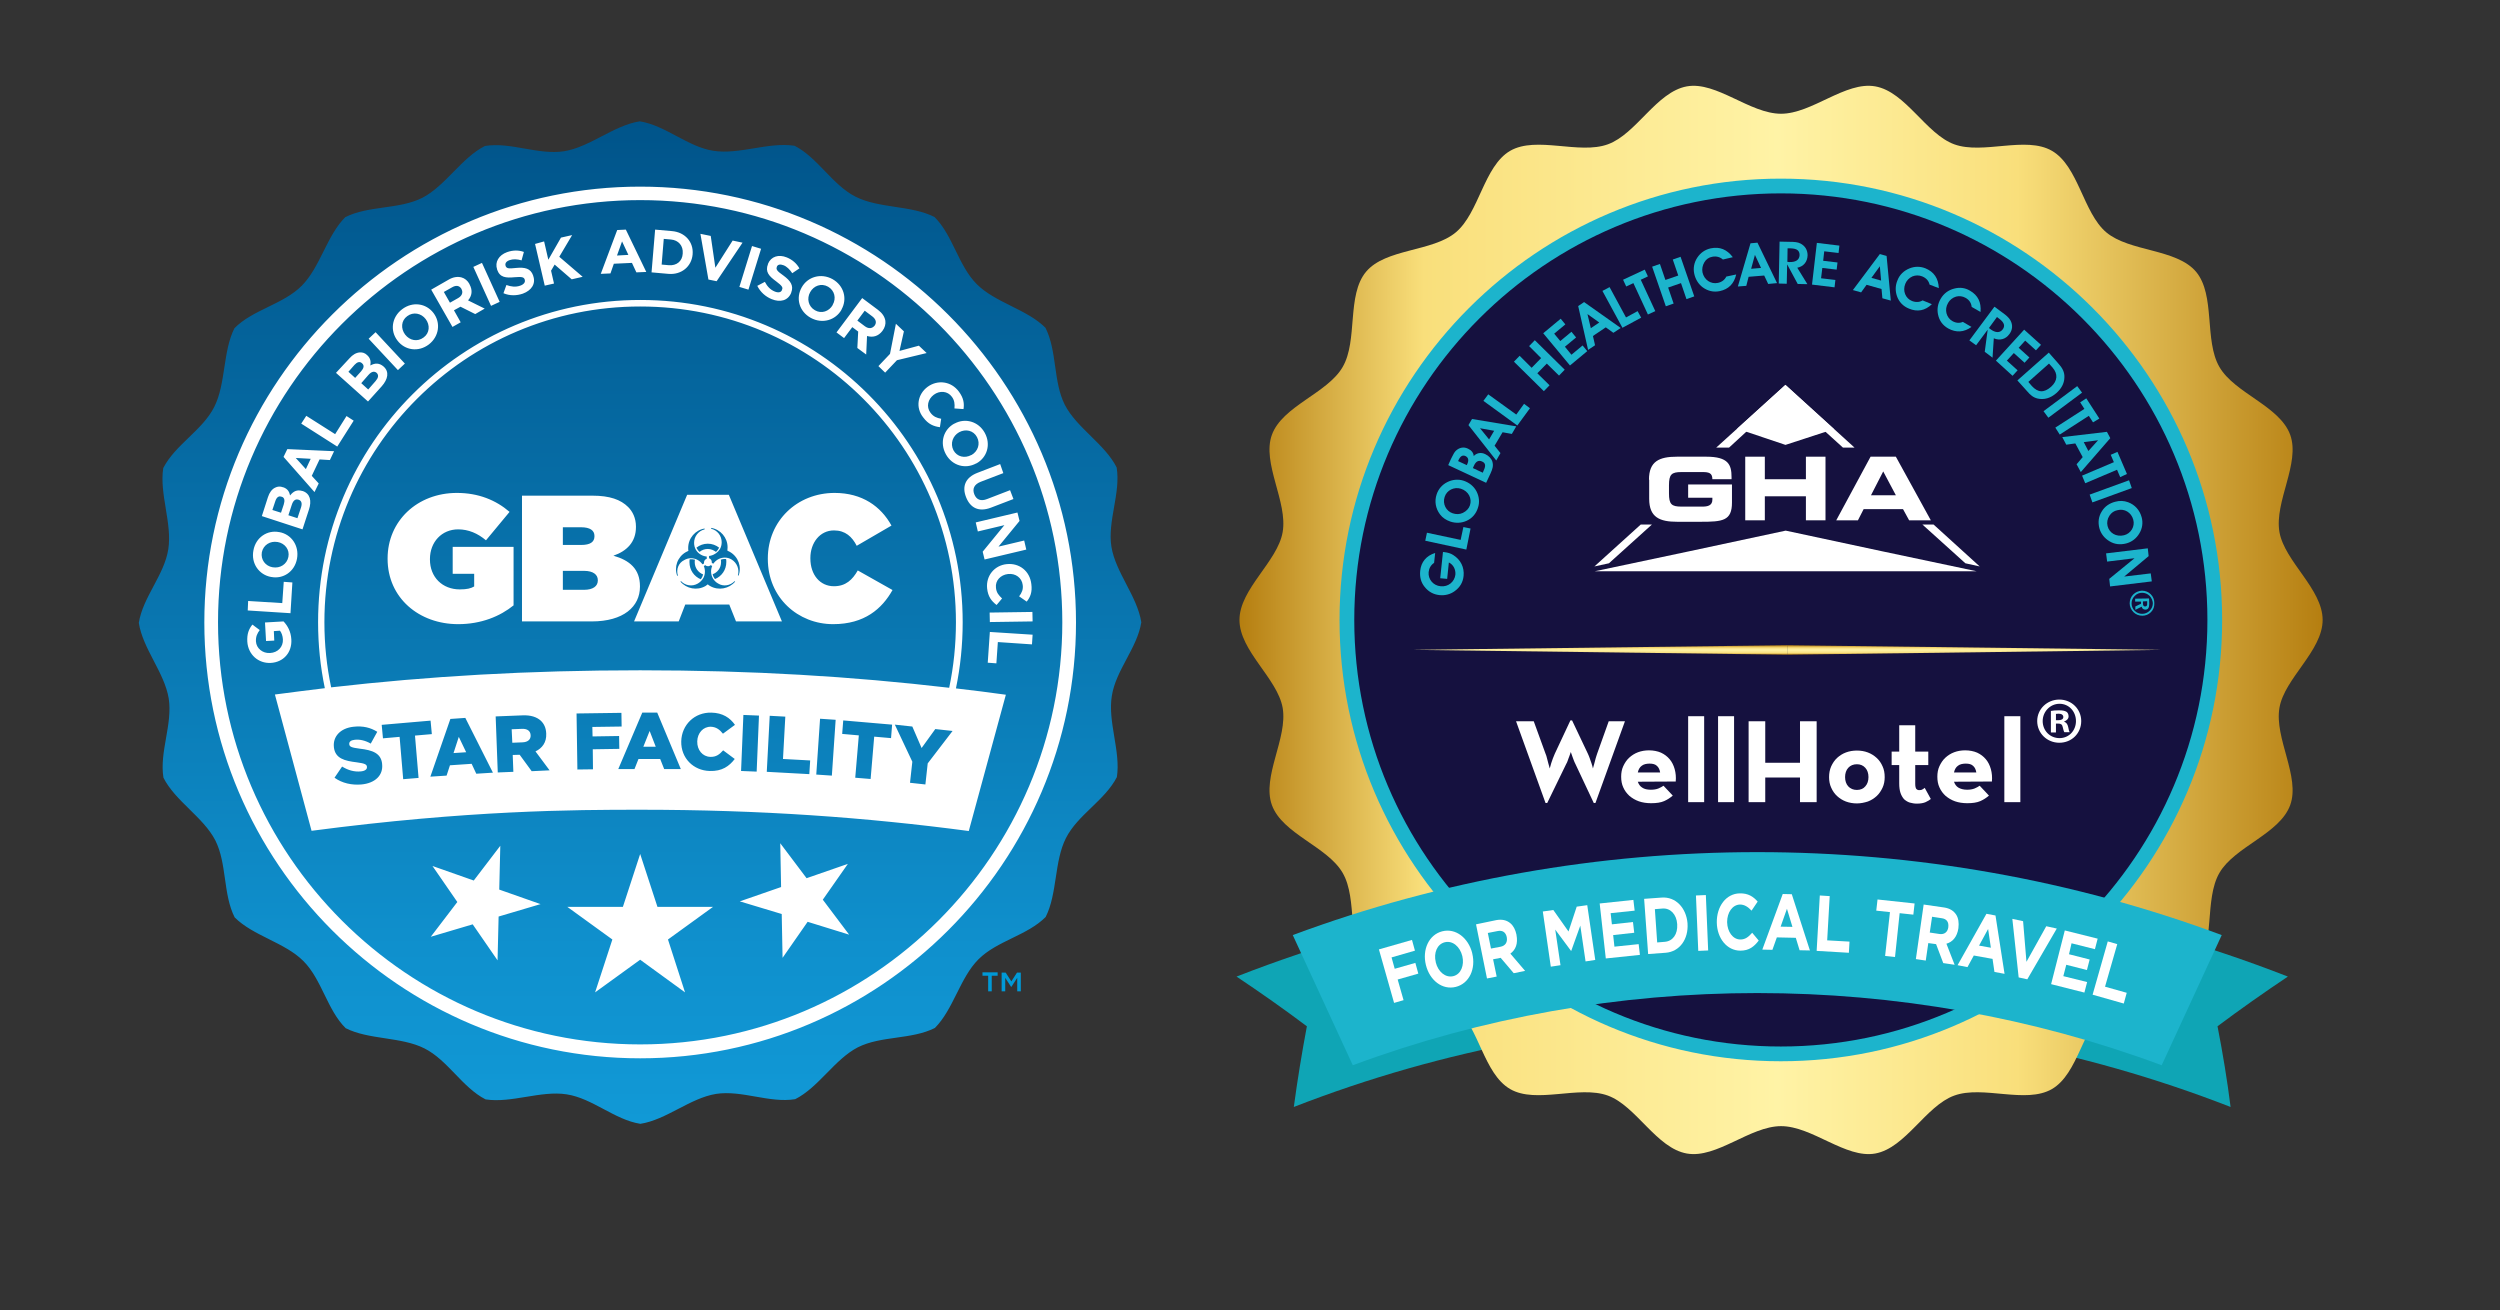 <?xml version="1.0" encoding="utf-8"?>
<!-- Generator: Adobe Illustrator 25.2.1, SVG Export Plug-In . SVG Version: 6.00 Build 0)  -->
<svg version="1.1" id="Layer_1" xmlns="http://www.w3.org/2000/svg" xmlns:xlink="http://www.w3.org/1999/xlink" x="0px" y="0px"
	 viewBox="0 0 1186.8 622" style="enable-background:new 0 0 1186.8 622;" xml:space="preserve">
<rect x="0" y="0" width="1186.8" height="622" fill="#333333" stroke="none"/>
<style type="text/css">
	.st0{fill:#0099D6;}
	.st1{fill-rule:evenodd;clip-rule:evenodd;fill:#FFFFFF;}
	.st2{fill-rule:evenodd;clip-rule:evenodd;fill:url(#SVGID_1_);}
	.st3{fill:#0FA5B5;}
	.st4{fill:url(#SVGID_2_);}
	.st5{fill-rule:evenodd;clip-rule:evenodd;fill:#15113F;}
	.st6{fill:#1CB4CC;}
	.st7{fill:#FFFFFF;}
	.st8{fill:url(#SVGID_3_);}
	.st9{fill:url(#SVGID_4_);}
</style>
<g>
	<g>
		<path class="st0" d="M469.2,463.2h-2.8v-1.6h7.2v1.6h-2.8v7.4h-1.7V463.2z M475.6,461.7h1.8l2.7,4.2l2.7-4.2h1.8v8.9h-1.7v-6.4
			l-2.8,4.3H480l-2.8-4.3v6.4h-1.7V461.7z"/>
	</g>
	<g>
		<circle class="st1" cx="303.9" cy="295.4" r="217.5"/>
		<linearGradient id="SVGID_1_" gradientUnits="userSpaceOnUse" x1="303.872" y1="533.336" x2="303.872" y2="57.47">
			<stop  offset="0" style="stop-color:#1199D6"/>
			<stop  offset="0.176" style="stop-color:#0F90CD"/>
			<stop  offset="0.467" style="stop-color:#0A79B3"/>
			<stop  offset="0.5" style="stop-color:#0976B0"/>
			<stop  offset="1" style="stop-color:#00548A"/>
		</linearGradient>
		<path class="st2" d="M527.8,330.4c1.9-12.3,12.1-22.8,14-35c-1.9-12.3-12.2-23.6-14.2-35.9c-1.9-12.3,4.5-25.4,2.5-37.6
			c-5.6-11.1-18.9-18.7-24.6-29.7c-5.6-11.1-3.6-25.5-9.2-36.6c-8.8-8.8-23.8-11.9-32.6-20.7c-8.8-8.8-11.3-23.2-20.1-31.9
			c-11.1-5.6-26.3-4-37.4-9.6c-11.1-5.6-17.9-18.5-29-24.2c-12.3-1.9-26.2,4.3-38.5,2.4c-12.3-1.9-22.8-12.1-35-14
			c-12.3,1.9-23.6,12.2-35.9,14.2c-12.3,1.9-25.4-4.5-37.6-2.5c-11.1,5.6-18.7,18.9-29.7,24.6c-11.1,5.6-25.5,3.6-36.6,9.2
			c-8.8,8.8-11.9,23.8-20.7,32.6c-8.8,8.8-23.2,11.3-31.9,20.1c-5.6,11.1-4,26.3-9.6,37.4c-5.6,11.1-18.5,17.9-24.2,29
			c-1.9,12.3,4.3,26.2,2.4,38.5c-1.9,12.3-12.1,22.8-14,35c1.9,12.3,12.2,23.6,14.2,35.9c1.9,12.3-4.5,25.4-2.5,37.6
			c5.6,11.1,18.9,18.7,24.6,29.7c5.6,11.1,3.6,25.5,9.2,36.6c8.8,8.8,23.8,11.9,32.6,20.7c8.8,8.8,11.3,23.2,20.1,31.9
			c11.1,5.6,26.3,4,37.4,9.6c11.1,5.6,17.9,18.5,29,24.2c12.3,1.9,26.2-4.3,38.5-2.4c12.3,1.9,22.8,12.1,35,14
			c12.3-1.9,23.6-12.2,35.9-14.2c12.3-1.9,25.4,4.5,37.6,2.5c11.1-5.6,18.7-18.9,29.7-24.6c11.1-5.6,25.5-3.6,36.6-9.2
			c8.8-8.8,11.9-23.8,20.7-32.6c8.8-8.8,23.2-11.3,31.9-20.1c5.6-11.1,4-26.3,9.6-37.4c5.6-11.1,18.5-17.9,24.2-29
			C532.1,356.7,525.8,342.7,527.8,330.4z M303.9,502.4c-114,0-206.9-93-206.9-206.9c0-114,93-206.9,206.9-206.9
			c114,0,206.9,93,206.9,206.9C510.8,409.4,417.9,502.4,303.9,502.4z M192.3,158.8c-2.1-2.8-1.9-6.6,1-8.7c2.9-2.2,6.7-1.4,8.8,1.4
			l0,0c2.1,2.8,1.9,6.6-1,8.7C198.2,162.4,194.5,161.7,192.3,158.8L192.3,158.8z M140.4,217.4l7.1,0.4l-2.3,4.9L140.4,217.4z
			 M217.5,141.5l-3.9,2.2l-2.9-5.1l3.9-2.2c1.9-1.1,3.5-0.9,4.5,0.8l0,0.1C219.9,138.8,219.4,140.4,217.5,141.5z M298.3,121
			l-5.4,0.3l2.4-6.7L298.3,121z M171.4,176.3l-2.8,3.1l-3.2-2.9l2.9-3.3c1.3-1.4,2.5-1.7,3.5-0.8l0,0
			C173.1,173.5,172.7,174.8,171.4,176.3z M455.3,205.2L455.3,205.2c3.1-1.7,6.8-0.9,8.5,2.3c1.7,3.2,0.4,6.8-2.6,8.5l-0.1,0
			c-3.1,1.7-6.8,0.9-8.5-2.3C451,210.5,452.3,206.9,455.3,205.2z M410.6,154.9l-3.6-2.7l3.5-4.7l3.6,2.7c1.7,1.3,2.2,2.9,1.1,4.4
			l0,0C414,156,412.4,156.2,410.6,154.9z M384.6,138.7L384.6,138.7c1.7-3.1,5.3-4.4,8.5-2.6c3.1,1.8,4,5.5,2.2,8.6l0,0.1
			c-1.7,3-5.3,4.3-8.4,2.5C383.7,145.5,382.9,141.7,384.6,138.7z M317.5,125.9l-3.4-0.3l1-12.2l3.4,0.3c3.6,0.3,5.9,3,5.6,6.6l0,0.1
			C323.9,124,321.2,126.2,317.5,125.9z M178.3,180.9l-3.5,4l-3.3-3l3.4-3.9c1.5-1.7,2.8-1.9,3.9-1l0,0
			C179.9,178.1,179.6,179.4,178.3,180.9z M303.9,95c-110.4,0-200.4,90-200.4,200.4s90,200.4,200.4,200.4
			c110.4,0,200.4-90,200.4-200.4S414.3,95,303.9,95z M490.2,295l-20.3,0.3l-0.1-4.5l20.3-0.3L490.2,295z M487.4,285.6l-3.6-2.5
			c1.3-1.7,2-3.4,1.7-5.4c-0.4-3.4-3.4-5.6-6.9-5.2l-0.1,0c-3.5,0.4-6.1,3.1-5.7,6.5c0.2,2.3,1.3,3.6,2.9,5.1l-2.6,3.1
			c-2.4-1.8-4.1-4-4.5-7.9c-0.6-6,3.5-10.9,9.3-11.5l0.1,0c5.8-0.6,10.9,3.2,11.6,9.5C490.1,281.1,489.1,283.5,487.4,285.6z
			 M484,247.3l-10,12.2l12.2-2.9l1,4.3l-19.8,4.7l-0.9-3.7l10.3-12.6l-12.6,3l-1-4.3l19.8-4.7L484,247.3z M476.3,224.6l-10.7,4.1
			c-3.1,1.2-4.1,3.3-3.1,5.9c1,2.6,3.1,3.5,6.1,2.3l10.9-4.2l1.6,4.2l-10.7,4.1c-5.8,2.2-9.8,0.1-11.8-5c-2-5.1-0.3-9.3,5.3-11.5
			l10.9-4.2L476.3,224.6z M467.5,205.5c3,5.5,1.1,11.7-4,14.5l-0.1,0c-5.1,2.8-11.4,1.1-14.4-4.4c-3-5.5-1.1-11.7,4-14.5l0.1,0
			C458.1,198.3,464.5,200,467.5,205.5z M440.4,183.6c4.7-3.4,11.1-2.7,14.8,2.3c2.3,3.1,2.6,5.7,2.2,8.3l-4.3-0.3
			c0.2-2.1,0-3.9-1.2-5.5c-2-2.8-5.8-3.1-8.6-1l0,0c-2.8,2.1-3.7,5.7-1.6,8.5c1.4,1.9,3,2.5,5.1,2.9l-0.6,4c-3-0.4-5.5-1.4-7.9-4.6
			C434.5,193.5,435.6,187.1,440.4,183.6L440.4,183.6z M425.3,153.7l3.8,3.6l-2.1,9.3l9.2-2.5l3.7,3.5l-14.1,3.4l-5.6,5.9l-3.2-3.1
			l5.5-5.8L425.3,153.7z M416.8,147.1c2.1,1.6,3.2,3.3,3.5,5.2c0.2,1.6-0.2,3.2-1.4,4.8l0,0c-2,2.6-4.6,3.2-7.3,2.4l-0.4,8.8
			l-4.2-3.1l0.4-7.8l-2.8-2.1l-3.9,5.2l-3.6-2.7l12.2-16.3L416.8,147.1z M380.6,136.4c2.8-5,9.1-6.9,14.6-3.9
			c5.5,3.1,7.1,9.4,4.3,14.4l0,0.1c-2.8,5-9.1,6.9-14.6,3.9C379.3,147.8,377.7,141.5,380.6,136.4L380.6,136.4z M368.5,133.6
			c-3.4-2.5-5.4-4.5-3.9-8.3l0-0.1c1.4-3.4,5-4.6,8.9-3c2.7,1.1,4.7,2.9,6,5.2l-3.4,2.3c-1.2-1.8-2.6-3.2-4.2-3.8
			c-1.6-0.6-2.7-0.3-3.1,0.7l0,0.1c-0.5,1.2,0.1,2,3.1,4.1c3.4,2.5,5,4.8,3.7,8.1l0,0.1c-1.5,3.7-5.2,4.7-9.3,3
			c-2.9-1.2-5.3-3.3-6.8-6.3l3.6-1.9c1.1,2.1,2.5,3.7,4.7,4.6c1.7,0.7,3,0.4,3.4-0.7l0-0.1C371.8,136.5,371.3,135.7,368.5,133.6z
			 M361.3,118.1l-6,19.4l-4.3-1.3l6-19.4L361.3,118.1z M337.4,112l2.2,15.1l8.2-12.9l4.7,1l-12.3,18.3l-3.9-0.8l-3.8-21.7L337.4,112
			z M311,109l7.9,0.7c6.4,0.5,10.4,5.3,9.9,11l0,0.1c-0.5,5.7-5.3,9.8-11.6,9.2l-7.9-0.7L311,109z M293,109.2l4.1-0.2l9.7,20.1
			l-4.7,0.2l-2.1-4.5l-8.6,0.4l-1.6,4.6l-4.6,0.2L293,109.2z M258.3,114.6l2,8.7l6-10.5l5.3-1.2l-6.1,10.3l11.1,9.5l-5.2,1.2l-8.1-7
			l-1.7,2.9l1.4,6.1l-4.4,1l-4.6-19.8L258.3,114.6z M240.7,119.7c2.8-1,5.5-1,8-0.1l-1.1,4c-2.1-0.6-4-0.7-5.7-0.1s-2.2,1.6-1.9,2.6
			l0,0.1c0.5,1.3,1.4,1.4,5,1c4.2-0.4,6.9,0.2,8.1,3.6l0,0.1c1.4,3.8-0.8,7-4.9,8.5c-2.9,1-6.2,1.1-9.2-0.2l1.4-3.9
			c2.2,0.8,4.4,1.1,6.6,0.3c1.7-0.6,2.5-1.7,2.1-2.8l0-0.1c-0.4-1.1-1.2-1.4-4.7-1.1c-4.2,0.4-7.1,0.2-8.4-3.6l0-0.1
			C234.8,124.4,236.8,121.1,240.7,119.7z M228.8,124.8l8.4,18.5l-4.1,1.9l-8.4-18.5L228.8,124.8z M212.9,132.8
			c2.2-1.3,4.3-1.6,6.2-1.1c1.5,0.4,2.9,1.5,3.8,3.2l0,0.1c1.6,2.9,1.1,5.5-0.7,7.6l7.9,3.9l-4.5,2.6l-7-3.5l-3.1,1.7l3.2,5.7
			l-3.9,2.2l-10.1-17.7L212.9,132.8z M190.9,146.8c5-3.8,11.4-2.8,14.9,1.8l0,0c3.5,4.6,2.7,11.1-2.2,14.9c-5,3.8-11.4,2.8-14.9-1.8
			l0,0C185.1,157.1,185.9,150.6,190.9,146.8z M178.3,157.7l13.9,14.9l-3.3,3.1l-13.9-14.9L178.3,157.7z M165.9,170.1
			c1.5-1.7,3.2-2.7,4.9-2.8c1.3-0.1,2.5,0.3,3.5,1.3l0,0c1.7,1.5,1.8,3.3,1.5,4.9c2.2-1.2,4.2-1.3,6.3,0.5l0,0
			c2.8,2.5,2.1,6-0.9,9.4l-6.5,7.2l-15.2-13.6L165.9,170.1z M145.4,197.4l13.7,8.7l5.4-8.6l3.4,2.2l-7.8,12.3L143,201.1L145.4,197.4
			z M136.4,213.2l22.2,1l-2,4.2l-4.9-0.3l-3.7,7.8l3.3,3.6l-2,4.1l-14.7-16.7L136.4,213.2z M127.2,236c0.7-2.2,1.9-3.8,3.4-4.5
			c1.2-0.6,2.4-0.7,3.7-0.2l0.1,0c2.2,0.7,3,2.3,3.3,3.9c1.6-2,3.3-2.9,5.9-2.1l0.1,0c3.5,1.2,4.4,4.6,2.9,9l-3,9.2l-19.3-6.3
			L127.2,236z M120.3,261.3c1.1-6.2,6.6-9.8,12.2-8.7l0.1,0c5.7,1,9.5,6.4,8.4,12.6c-1.1,6.2-6.6,9.8-12.2,8.7l-0.1,0
			C123,272.9,119.1,267.5,120.3,261.3z M117.8,285.3l16.2,1l0.7-10.1l4.1,0.3l-0.9,14.6l-20.3-1.3L117.8,285.3z M128.5,314.7
			c-5.8,0.3-10.7-3.9-11.1-10.1c-0.2-3.7,0.7-5.9,2.4-8.1l3.5,2.6c-1.2,1.6-1.9,3.1-1.8,5.4c0.2,3.3,3.2,5.7,6.6,5.5l0.1,0
			c3.7-0.2,6.3-2.9,6.1-6.5c-0.1-1.6-0.6-3.1-1.4-4.1l-2.9,0.2l0.2,4.5l-3.9,0.2l-0.5-8.8l8.8-0.5c1.9,2,3.5,4.8,3.7,8.5
			C138.7,309.8,134.5,314.4,128.5,314.7L128.5,314.7z M236.7,435.1l-0.5,20.8l-11.8-17.1l-19.9,5.9l12.6-16.5l-11.8-17.1l19.6,6.9
			l12.6-16.5l-0.5,20.8l19.6,6.9L236.7,435.1z M325.2,471.1l-21.3-15.5l-21.4,15.5l8.2-25.1l-21.4-15.5h26.4l8.2-25.1l8.2,25.1h26.4
			L317.1,446L325.2,471.1z M383.4,437.6l-11.9,17.1l-0.4-20.8l-19.9-6l19.6-6.8l-0.4-20.8l12.5,16.6l19.6-6.8l-11.9,17l12.5,16.6
			L383.4,437.6z M459.9,394.5c-49-6.5-98.8-10.1-156-10.1h-0.1c-31.2,0-81.4,0.2-155.9,10l-17.4-64.7c7.9-1.1,15.8-2,23.7-3
			c-2.1-10.1-3.2-20.5-3.2-31.3c0-84.5,68.5-153,153-153c84.5,0,153,68.5,153,153c0,10.8-1.1,21.3-3.2,31.4c7.9,0.9,15.8,1.9,23.7,3
			L459.9,394.5z M489.9,305.9l-16.2-1.1l-0.7,10.1l-4.1-0.3l1-14.6l20.3,1.3L489.9,305.9z M124.3,262.2c0.7-3.5,4-5.5,7.4-4.9l0.1,0
			c3.4,0.6,5.8,3.6,5.1,7.1c-0.7,3.5-4,5.5-7.4,4.9l-0.1,0C126,268.7,123.7,265.7,124.3,262.2z M142.9,240.9l-1.7,5.1l-4.3-1.4
			l1.6-4.9c0.7-2.2,1.8-2.9,3.1-2.5l0.1,0C143.2,237.7,143.5,239,142.9,240.9z M134.7,239.5l-1.3,3.9l-4.1-1.3l1.4-4.2
			c0.6-1.8,1.6-2.6,2.9-2.1l0.1,0C135.1,236.2,135.3,237.6,134.7,239.5z M158.8,369.2l3.6-5.3c2.9,1.8,5.9,2.6,8.9,2.3
			c2-0.2,3-1,2.9-2.1l0-0.1c-0.1-1.1-1-1.6-4.8-2.1c-5.8-0.7-10.3-1.8-10.9-7.2l0-0.1c-0.5-4.9,3-8.9,9.3-9.6
			c4.5-0.5,8.1,0.4,11.3,2.4l-3.1,5.6c-2.6-1.5-5.3-2.1-7.7-1.8c-1.8,0.2-2.6,1-2.5,2l0,0.1c0.1,1.2,1.1,1.6,4.9,2.1
			c6.2,0.7,10.2,2.2,10.7,7.2l0,0.1c0.6,5.4-3.4,9.1-9.8,9.7C167,372.8,162.4,371.8,158.8,369.2z M189.7,349.8l-7.9,0.7l-0.6-6.4
			l23.2-2l0.6,6.4l-8,0.7l1.7,20.1l-7.3,0.6L189.7,349.8z M213.8,341.3l7.1-0.5l13.1,26l-7.9,0.5l-2.2-4.7l-10.3,0.7l-1.6,4.9
			l-7.7,0.5L213.8,341.3z M221.3,357.1l-3.5-7.3l-2.5,7.7L221.3,357.1z M235.3,340.1l12.6-0.5c4.1-0.2,6.9,0.8,8.8,2.5
			c1.6,1.5,2.5,3.5,2.6,6.1l0,0.1c0.2,4.1-1.9,6.9-5.1,8.4l6.7,9l-8.5,0.4l-5.7-7.8l-3.3,0.1l0.3,8l-7.4,0.3L235.3,340.1z
			 M248.1,352.4c2.5-0.1,3.9-1.4,3.8-3.3l0-0.1c-0.1-2.1-1.7-3.1-4.1-3l-4.9,0.2l0.3,6.4L248.1,352.4z M273.7,338.7l21.3-0.3
			l0.1,6.5l-13.9,0.2l0.1,4.5l12.6-0.2l0.1,6.1l-12.6,0.2l0.1,9.5l-7.4,0.1L273.7,338.7z M304.9,338.3l7.1,0l11.2,26.8l-7.9,0
			l-1.9-4.8l-10.3,0l-1.9,4.8l-7.7,0L304.9,338.3z M311.3,354.5l-2.9-7.5l-3,7.5L311.3,354.5z M323.4,351.9L323.4,351.9
			c0.2-7.8,6.3-13.8,14.3-13.6c5.4,0.1,8.9,2.5,11.2,5.8l-5.7,4.2c-1.5-1.9-3.2-3.2-5.7-3.3c-3.7-0.1-6.4,3-6.5,6.9l0,0.1
			c-0.1,4,2.5,7.2,6.2,7.3c2.8,0.1,4.4-1.2,6.1-3.1l5.5,4.1c-2.6,3.4-6,5.9-11.9,5.7C329.2,365.8,323.2,359.9,323.4,351.9z
			 M352.9,339.4l7.4,0.3l-1.1,26.6l-7.4-0.3L352.9,339.4z M365.4,339.8l7.4,0.4l-1.1,20.1l12.9,0.7l-0.4,6.5l-20.2-1.1L365.4,339.8z
			 M389.3,341.2l7.4,0.5l-1.8,26.5l-7.4-0.5L389.3,341.2z M407.7,349.1l-7.9-0.7l0.5-6.4l23.2,2l-0.5,6.4l-8-0.7l-1.7,20.1l-7.3-0.6
			L407.7,349.1z M433.1,361.6l-8.3-17.6l8.3,0.9l4.4,10.2l6.5-9l8.2,0.9l-11.8,15.4l-1.1,10l-7.3-0.8L433.1,361.6z M348.7,275.9
			l0.3,0.2c-2.9,3.4-7.9,4.4-11.9,2.1c-0.4-0.2-0.8-0.5-1.1-0.8c-0.4,0.3-0.7,0.5-1.1,0.8c-4,2.3-9,1.3-11.9-2.1l0.3-0.2
			c2,2.1,5.3,2.7,8,1.1c1-0.6,1.8-1.4,2.4-2.3c1-1.6,1.2-3.6,0.6-5.5c-0.1-0.2-0.1-0.4-0.2-0.5l0.7-0.4c0.3,0.3,0.8,0.5,1.3,0.5
			s0.9-0.2,1.3-0.5l0.7,0.4c-0.1,0.2-0.2,0.3-0.2,0.5c-0.6,1.8-0.4,3.8,0.6,5.5c0.6,0.9,1.3,1.7,2.4,2.3
			C343.4,278.6,346.7,278,348.7,275.9z M330.6,260c1.5-1.2,3.4-1.9,5.4-1.9s3.9,0.7,5.4,1.9c-0.4,0.8-0.9,1.4-1.5,2
			c-1.1-0.8-2.4-1.4-3.9-1.4s-2.8,0.5-3.9,1.4C331.5,261.5,331,260.8,330.6,260z M283.8,275.4v0.2c0,2.6-2.2,4.4-6.6,4.4h-10V271
			h10.1C281.6,271,283.8,272.8,283.8,275.4z M321.8,273.2l-0.3,0.2c-1.6-4.2,0.1-9,4.1-11.3c0.4-0.2,0.8-0.4,1.2-0.6
			c-0.1-0.4-0.1-0.9-0.1-1.4c0-4.6,3.4-8.5,7.8-9.2v0.4c-2.9,0.7-5,3.3-5,6.4c0,1.2,0.3,2.3,0.8,3.2c0.9,1.6,2.5,2.8,4.5,3.2
			c0.2,0,0.5,0.1,0.7,0.1v1.1c-0.8,0.2-1.3,0.9-1.3,1.8c0,0.1,0,0.3,0,0.4l-0.7,0.4c-0.2-0.2-0.3-0.4-0.5-0.6
			c-1.3-1.5-3.1-2.3-5-2.3c-1.1,0-2.2,0.3-3.2,0.9C322.1,267.2,320.9,270.3,321.8,273.2z M329.9,265.7c-0.1,0.4-0.1,0.8-0.1,1.2
			c0,2.7,1.7,4.9,4,5.8c-0.2,0.8-0.6,1.6-1.1,2.3c-3.2-1.3-5.4-4.4-5.4-8.1c0-0.5,0-1,0.1-1.4C328.3,265.4,329.1,265.5,329.9,265.7z
			 M275.9,258.7h-8.7v-8.4h8.6c4.3,0,6.4,1.5,6.4,4.1v0.2C282.2,257.3,280.2,258.7,275.9,258.7z M303.9,145.5
			c-82.8,0-149.9,67.1-149.9,149.9c0,10.6,1.1,20.9,3.2,30.9c46.3-5.3,93.7-8.1,146.7-8.1c53,0,100.4,2.9,146.7,8.3
			c2.1-10,3.2-20.4,3.2-31.1C453.8,212.6,386.7,145.5,303.9,145.5z M243.9,287.3c-6.5,5.3-15.5,9-26.4,9c-18.6,0-33.5-12.5-33.5-31
			v-0.2c0-17.8,14.1-31.1,32.9-31.1c10.2,0,18.5,3.4,25,9l-11.2,13.5c-3.9-3.3-8.3-5.2-13.2-5.2c-7.8,0-13.4,6-13.4,14.1v0.2
			c0,8.4,5.9,14.2,14.2,14.2c3.4,0,5.3-0.5,6.8-1.4v-6h-10.2v-12.8h28.9V287.3z M280.9,295h-33.1v-59.7h33.4c8.3,0,13.5,1.9,17,5.4
			c2.1,2.1,3.7,5.2,3.7,9.3v0.2c0,7.1-4.3,11.4-10.7,13.6c7.7,2.2,12.6,6.3,12.6,14.5v0.2C303.8,288,296,295,280.9,295z M349.4,295
			l-3.2-8h-20.9l-3.1,8H301l25.2-60.1h19.8l25.2,60.1H349.4z M395.5,296.3c-16.6,0-31-12.5-31-31v-0.2c0-17.8,13.9-31.1,31.7-31.1
			c13.1,0,22,6.4,27,15.5l-16.5,9.6c-2.2-4.3-5.4-7.3-10.8-7.3c-6.7,0-11.2,5.9-11.2,13.1v0.2c0,7.8,4.6,13.2,11.2,13.2
			c5.6,0,8.8-3.1,11.3-7.5l16.5,9.3C418.7,289,410.4,296.3,395.5,296.3z M342.3,266.9c0-0.4,0-0.8-0.1-1.2c0.8-0.3,1.6-0.4,2.5-0.3
			c0.1,0.5,0.1,0.9,0.1,1.4c0,3.7-2.2,6.8-5.4,8.1c-0.5-0.7-0.9-1.4-1.1-2.3C340.6,271.8,342.3,269.6,342.3,266.9z M345.3,261.4
			c0.4,0.2,0.8,0.4,1.2,0.6c4,2.3,5.7,7.1,4.1,11.3l-0.3-0.2c0.8-2.8-0.4-5.9-3-7.5c-1-0.6-2.1-0.9-3.2-0.9c-1.9,0-3.7,0.8-5,2.3
			c-0.2,0.2-0.3,0.4-0.5,0.6l-0.7-0.4c0-0.1,0-0.3,0-0.4c0-0.8-0.5-1.5-1.3-1.8v-1.1c0.2,0,0.5,0,0.7-0.1c1.9-0.4,3.5-1.6,4.5-3.2
			c0.5-0.9,0.8-2,0.8-3.2c0-3.1-2.1-5.7-5-6.4v-0.4c4.4,0.7,7.8,4.6,7.8,9.2C345.4,260.5,345.3,261,345.3,261.4z"/>
	</g>
</g>
<g>
	<path class="st3" d="M1052.7,487.2c2.5,12.8,4.6,25.5,6.2,38.3c-142.4-55.5-302.3-55.5-444.7,0c1.7-12.7,3.8-25.5,6.2-38.3
		c-10.8-8.1-22-16-33.4-23.6c159.8-62.3,339.3-62.3,499.1,0C1074.6,471.3,1063.5,479.1,1052.7,487.2z"/>
	<g>
		<g>
			<g>
				
					<linearGradient id="SVGID_2_" gradientUnits="userSpaceOnUse" x1="588.4" y1="349.7" x2="1102.6" y2="349.7" gradientTransform="matrix(1 0 0 -1 0 644)">
					<stop  offset="0" style="stop-color:#B57E10"/>
					<stop  offset="0.17" style="stop-color:#F9DF7B"/>
					<stop  offset="0.497" style="stop-color:#FFF3A6"/>
					<stop  offset="0.718" style="stop-color:#F9DF7B"/>
					<stop  offset="1" style="stop-color:#B57E10"/>
				</linearGradient>
				<path class="st4" d="M1102.6,294.3c0,14.7-18.1,27.7-20.5,41.7c-2.5,14.4,10,32.8,5.1,46.2c-5,13.7-26.4,19.7-33.6,32.2
					c-7.3,12.6-1.8,34.1-11.1,45.2c-9.3,11.1-31.5,9.4-42.6,18.7c-11.1,9.3-13.3,31.4-25.8,38.7c-12.5,7.2-32.7-1.9-46.4,3.1
					c-13.5,4.9-23.1,24.9-37.5,27.5c-14,2.5-29.9-13-44.7-13c-14.7,0-30.6,15.5-44.7,13c-14.4-2.5-24.1-22.6-37.5-27.5
					c-13.7-5-34,4.1-46.4-3.1c-12.6-7.3-14.8-29.4-25.8-38.7c-11.1-9.3-33.3-7.7-42.6-18.7c-9.3-11.1-3.8-32.6-11.1-45.2
					c-7.2-12.5-28.6-18.5-33.6-32.2c-4.9-13.5,7.6-31.8,5.1-46.2c-2.5-14-20.5-27-20.5-41.7s18.1-27.7,20.5-41.7
					c2.5-14.4-10-32.8-5.1-46.2c5-13.7,26.4-19.7,33.6-32.2c7.3-12.6,1.8-34.1,11.1-45.2s31.5-9.4,42.6-18.7s13.3-31.4,25.8-38.7
					c12.5-7.2,32.7,1.9,46.4-3.1c13.5-4.9,23.1-24.9,37.5-27.5c14-2.5,29.9,13,44.7,13c14.7,0,30.6-15.5,44.7-13
					c14.4,2.5,24.1,22.6,37.5,27.5c13.7,5,34-4.1,46.4,3.1c12.6,7.3,14.8,29.4,25.8,38.7c11.1,9.3,33.3,7.7,42.6,18.7
					c9.3,11.1,3.8,32.6,11.1,45.2c7.2,12.5,28.6,18.5,33.6,32.2c4.9,13.5-7.6,31.8-5.1,46.2C1084.6,266.6,1102.6,279.6,1102.6,294.3
					z"/>
				<g>
					<circle class="st5" cx="845.4" cy="294.3" r="204.6"/>
					<path class="st6" d="M845.4,503.8c-115.5,0-209.5-94-209.5-209.5s94-209.5,209.5-209.5s209.5,94,209.5,209.5
						S961,503.8,845.4,503.8z M845.4,91.8c-111.6,0-202.5,90.8-202.5,202.5s90.8,202.5,202.5,202.5c111.6,0,202.5-90.8,202.5-202.5
						S957.1,91.8,845.4,91.8z"/>
				</g>
			</g>
		</g>
	</g>
	<g>
		<path class="st6" d="M1026.2,505.7c-122.9-45.7-261.1-45.7-384,0c-9.5-20.6-19-41.2-28.5-61.8c141.2-52.5,299.8-52.5,441,0
			C1045.2,464.4,1035.7,485.1,1026.2,505.7z"/>
		<g>
			<path class="st7" d="M654.6,450.7l15.7-4.5l1.4,5.1l-11.1,3.2l1.5,5.4l9.8-2.8l1.4,5.1l-9.8,2.8l2.8,9.8l-4.5,1.3L654.6,450.7z"
				/>
			<path class="st7" d="M676.9,458.1L676.9,458.1c-1.8-7.3,1.4-14.4,7.8-16c6.4-1.6,12.4,3.2,14.2,10.4v0.1
				c1.8,7.3-1.4,14.3-7.8,15.9S678.7,465.4,676.9,458.1z M694.2,453.9L694.2,453.9c-1.1-4.5-4.6-7.5-8.3-6.6s-5.4,5.1-4.3,9.5v0.1
				c1.1,4.4,4.6,7.4,8.3,6.5C693.6,462.5,695.2,458.2,694.2,453.9z"/>
			<path class="st7" d="M700.7,438.8l9.6-2c2.7-0.5,4.9,0,6.6,1.4c1.5,1.2,2.5,3.1,3,5.5v0.1c0.8,4.2-0.4,7.1-2.9,8.9l7,8.2
				l-5.4,1.1l-6.2-7.3l-3.6,0.7l1.7,8.2l-4.6,0.9L700.7,438.8z M712.5,449.4c2.2-0.5,3.2-2.2,2.8-4.4v-0.1c-0.5-2.4-2.1-3.4-4.4-2.9
				l-4.6,0.9l1.5,7.4L712.5,449.4z"/>
			<path class="st7" d="M732.4,432.7l5-0.7l7.2,10.2l3.9-11.8l5-0.7l3.8,26l-4.6,0.7l-2.5-17l-4.3,12h-0.1l-7.5-10.1l2.5,16.9
				l-4.6,0.7L732.4,432.7z"/>
			<path class="st7" d="M759.4,428.9l16-1.7l0.6,5.1l-11.4,1.2l0.6,5.3l10-1.1l0.6,5.1l-10,1.1l0.6,5.5l11.5-1.2l0.6,5.1l-16.2,1.7
				L759.4,428.9z"/>
			<path class="st7" d="M780.5,426.7l8.3-0.6c6.7-0.5,11.7,4.9,12.3,12.2v0.1c0.5,7.4-3.7,13.4-10.4,13.9l-8.3,0.6L780.5,426.7z
				 M790.3,447.1c3.8-0.3,6.2-3.6,5.9-8.3v-0.1c-0.3-4.6-3.2-7.7-7-7.4l-3.6,0.3l1.1,15.8L790.3,447.1z"/>
			<path class="st7" d="M805.1,425.1l4.7-0.2l1.1,26.3l-4.7,0.2L805.1,425.1z"/>
			<path class="st7" d="M815,437.9L815,437.9c-0.1-7.6,4.4-13.7,10.9-13.8c4-0.1,6.5,1.6,8.5,3.9l-2.9,4.3c-1.7-1.8-3.4-2.9-5.5-2.9
				c-3.6,0.1-6.1,3.8-6.1,8.3v0.1c0.1,4.5,2.7,8.2,6.3,8.2c2.4,0,3.9-1.3,5.6-3.2l3.1,3.7c-2.2,2.9-4.6,4.8-8.7,4.8
				C819.8,451.3,815.1,445.4,815,437.9z"/>
			<path class="st7" d="M846.3,424.4l4.3,0.1l8.6,26.7l-4.9-0.1l-1.8-5.9l-9-0.2l-2.1,5.9l-4.8-0.1L846.3,424.4z M850.9,440
				l-2.6-8.6l-3,8.5L850.9,440z"/>
			<path class="st7" d="M863.9,425.1l4.7,0.3l-1.2,21L878,447l-0.3,5.3l-15.3-0.9L863.9,425.1z"/>
			<path class="st7" d="M897.2,433l-6.5-0.7l0.6-5.3l17.6,1.9l-0.6,5.3l-6.5-0.7l-2.2,20.8l-4.7-0.5L897.2,433z"/>
			<path class="st7" d="M913.2,429.4l9.7,1.4c2.7,0.4,4.6,1.6,5.8,3.5c1,1.6,1.3,3.8,1,6.2v0.1c-0.6,4.2-2.8,6.6-5.7,7.4l3.9,10
				l-5.4-0.8l-3.4-9l-3.7-0.5l-1.2,8.3l-4.7-0.7L913.2,429.4z M920.8,443.4c2.3,0.3,3.8-1,4.1-3.2v-0.1c0.3-2.5-0.9-3.9-3.1-4.2
				l-4.6-0.7l-1.1,7.5L920.8,443.4z"/>
			<path class="st7" d="M943,433.8l4.3,0.8l4.3,27.7l-4.8-0.9l-0.9-6.2l-8.9-1.6l-3,5.5l-4.7-0.9L943,433.8z M945.1,449.9l-1.3-8.9
				l-4.3,7.9L945.1,449.9z"/>
			<path class="st7" d="M955.3,436.2l5.1,1.1l1.6,19.3l9.4-16.9l5,1.1l-14,24.1l-4.1-0.9L955.3,436.2z"/>
			<path class="st7" d="M980.2,441.7l15.6,3.9l-1.3,5l-11.1-2.8l-1.2,5.2l9.8,2.5l-1.3,5l-9.8-2.5l-1.4,5.4l11.3,2.8l-1.3,5l-15.8-4
				L980.2,441.7z"/>
			<path class="st7" d="M1000.6,446.9l4.5,1.3l-5.8,20.2l10.3,2.9l-1.4,5.1l-14.8-4.2L1000.6,446.9z"/>
		</g>
	</g>
	<g>
		<g>
			
				<linearGradient id="SVGID_3_" gradientUnits="userSpaceOnUse" x1="937.25" y1="333.206" x2="937.25" y2="337.72" gradientTransform="matrix(1 0 0 -1 0 644)">
				<stop  offset="0" style="stop-color:#B57E10"/>
				<stop  offset="0.17" style="stop-color:#F9DF7B"/>
				<stop  offset="0.497" style="stop-color:#FFF3A6"/>
				<stop  offset="0.718" style="stop-color:#F9DF7B"/>
				<stop  offset="1" style="stop-color:#B57E10"/>
			</linearGradient>
			<polygon class="st8" points="848.4,306.3 1026.1,308.5 848.4,310.8 			"/>
			
				<linearGradient id="SVGID_4_" gradientUnits="userSpaceOnUse" x1="759.5" y1="333.206" x2="759.5" y2="337.72" gradientTransform="matrix(1 0 0 -1 0 644)">
				<stop  offset="0" style="stop-color:#B57E10"/>
				<stop  offset="0.17" style="stop-color:#F9DF7B"/>
				<stop  offset="0.497" style="stop-color:#FFF3A6"/>
				<stop  offset="0.718" style="stop-color:#F9DF7B"/>
				<stop  offset="1" style="stop-color:#B57E10"/>
			</linearGradient>
			<polygon class="st9" points="848.4,310.8 670.6,308.5 848.4,306.3 			"/>
		</g>
		<g>
			<g>
				<g>
					<g>
						<path class="st7" d="M719.7,342.4h8.4l5.6,15.4c0.3,0.6,0.5,1.4,0.7,2.2c0.2,0.8,0.4,1.6,0.6,2.3c0.2,0.8,0.5,1.7,0.7,2.5
							c0.2-0.8,0.5-1.7,0.7-2.5c0.2-0.7,0.5-1.5,0.8-2.3s0.6-1.5,0.9-2.2l7.4-15.8h0.8l7.5,15.8c0.3,0.6,0.6,1.4,0.9,2.2
							c0.3,0.8,0.5,1.6,0.8,2.3c0.3,0.8,0.5,1.7,0.7,2.5c0.2-0.8,0.5-1.7,0.7-2.5c0.2-0.7,0.4-1.5,0.6-2.3c0.2-0.8,0.5-1.5,0.7-2.2
							l5.5-15.4h7.7l-14,38.8h-0.8l-8.7-18.5c-0.3-0.5-0.5-1.1-0.8-1.8c-0.3-0.7-0.5-1.3-0.7-1.9l-0.7-2c-0.2,0.7-0.5,1.4-0.7,2
							s-0.5,1.2-0.7,1.9c-0.2,0.7-0.5,1.3-0.8,1.8l-9,18.5h-0.8L719.7,342.4z"/>
						<path class="st7" d="M777.5,371.1c0.4,1.2,1.1,2.2,2.1,2.8c1,0.7,2.4,1,4.1,1c1.4,0,2.6-0.2,3.6-0.6s1.8-0.9,2.4-1.3l4.4,4.7
							c-1.2,1-2.5,1.9-4.1,2.6s-3.6,1-6.2,1c-2.1,0-4.1-0.3-5.8-0.9s-3.2-1.5-4.5-2.6c-1.2-1.1-2.2-2.4-2.9-4c-0.7-1.5-1-3.2-1-5.1
							c0-1.8,0.3-3.5,1-5s1.6-2.9,2.8-4s2.6-2,4.2-2.6c1.6-0.6,3.4-0.9,5.2-0.9c2.1,0,4.1,0.4,5.7,1.1c1.7,0.8,3,1.8,4.1,3.1
							c1.1,1.3,1.9,2.9,2.4,4.7c0.5,1.8,0.7,3.8,0.5,5.9L777.5,371.1L777.5,371.1z M788.1,366.7c-0.2-1.3-0.7-2.4-1.5-3.1
							c-0.8-0.8-2-1.1-3.5-1.1s-2.8,0.3-3.7,1c-1,0.7-1.6,1.8-1.9,3.2H788.1z"/>
						<path class="st7" d="M801.4,340h7.6v40.8h-7.6V340z"/>
						<path class="st7" d="M815.6,340h7.6v40.8h-7.6V340z"/>
						<path class="st7" d="M830.1,342.4h7.9v19.7h16.5v-19.7h7.9v38.4h-7.9v-11.7H838v11.7h-7.9V342.4z"/>
						<path class="st7" d="M881.5,381.4c-1.8,0-3.6-0.3-5.2-0.9c-1.6-0.6-3-1.5-4.2-2.6s-2.1-2.4-2.8-4c-0.7-1.5-1-3.2-1-5
							s0.3-3.5,1-5.1c0.7-1.5,1.6-2.9,2.8-4s2.6-2,4.2-2.6c1.6-0.6,3.4-0.9,5.2-0.9c1.9,0,3.6,0.3,5.2,0.9c1.6,0.6,3,1.5,4.2,2.6
							s2.1,2.4,2.8,4c0.7,1.5,1,3.2,1,5.1c0,1.8-0.3,3.5-1,5s-1.6,2.9-2.8,4s-2.6,2-4.2,2.6C885.1,381,883.4,381.4,881.5,381.4z
							 M881.5,375c1.7,0,3.1-0.6,4-1.7c1-1.1,1.5-2.6,1.5-4.4s-0.5-3.3-1.5-4.4s-2.3-1.7-4-1.7s-3.1,0.6-4.1,1.7s-1.5,2.6-1.5,4.4
							s0.5,3.3,1.5,4.4S879.8,375,881.5,375z"/>
						<path class="st7" d="M910,381.5c-1.2,0-2.3-0.2-3.4-0.5c-1-0.3-1.9-0.9-2.7-1.6c-0.7-0.8-1.3-1.8-1.7-3s-0.6-2.7-0.6-4.5v-8.7
							H898v-6.4h3.6v-12.5h7.6v12.5h6.2v6.4h-6.2v8.9c0,1.2,0.2,2,0.5,2.4c0.4,0.4,0.8,0.6,1.4,0.6c0.6,0,1.2-0.1,1.6-0.4
							c0.4-0.2,0.8-0.5,1-0.7l2.9,5.3c-0.6,0.5-1.4,1-2.5,1.5C913.2,381.2,911.8,381.5,910,381.5z"/>
						<path class="st7" d="M927.6,371.1c0.4,1.2,1.1,2.2,2.1,2.8s2.4,1,4.1,1c1.4,0,2.6-0.2,3.6-0.6s1.8-0.9,2.4-1.3l4.4,4.7
							c-1.2,1-2.5,1.9-4.1,2.6s-3.6,1-6.2,1c-2.1,0-4.1-0.3-5.8-0.9s-3.2-1.5-4.5-2.6c-1.2-1.1-2.2-2.4-2.9-4c-0.7-1.5-1-3.2-1-5.1
							c0-1.8,0.3-3.5,1-5s1.6-2.9,2.8-4s2.6-2,4.2-2.6c1.6-0.6,3.4-0.9,5.2-0.9c2.1,0,4.1,0.4,5.7,1.1c1.7,0.8,3,1.8,4.1,3.1
							c1.1,1.3,1.9,2.9,2.4,4.7c0.5,1.8,0.7,3.8,0.5,5.9L927.6,371.1L927.6,371.1z M938.2,366.7c-0.2-1.3-0.7-2.4-1.5-3.1
							c-0.8-0.8-2-1.1-3.5-1.1s-2.8,0.3-3.7,1c-1,0.7-1.6,1.8-1.9,3.2H938.2z"/>
						<path class="st7" d="M951.5,340h7.6v40.8h-7.6V340z"/>
					</g>
				</g>
			</g>
			<g>
				<path class="st7" d="M988,342.3c0,5.8-4.5,10.3-10.4,10.3c-5.8,0-10.5-4.5-10.5-10.3c0-5.7,4.7-10.2,10.5-10.2
					C983.5,332.1,988,336.7,988,342.3z M969.7,342.3c0,4.5,3.4,8.1,8,8.1c4.5,0,7.8-3.6,7.8-8.1s-3.3-8.2-7.8-8.2
					S969.7,337.9,969.7,342.3z M976,347.7h-2.4v-10.2c0.9-0.2,2.2-0.3,3.9-0.3c1.9,0,2.8,0.3,3.5,0.7c0.6,0.4,1,1.2,1,2.2
					c0,1.1-0.9,2-2.1,2.4v0.1c1,0.4,1.6,1.1,1.9,2.5c0.3,1.6,0.5,2.2,0.7,2.5H980c-0.3-0.4-0.5-1.3-0.8-2.5
					c-0.2-1.1-0.8-1.6-2.1-1.6H976V347.7z M976,341.9h1.1c1.3,0,2.4-0.4,2.4-1.5c0-0.9-0.7-1.6-2.2-1.6c-0.6,0-1.1,0.1-1.3,0.1
					V341.9z"/>
			</g>
		</g>
		<g>
			<g>
				<polygon class="st7" points="870.6,203.7 847.6,182.8 847.6,182.8 847.6,182.8 847.6,182.7 824.7,203.5 847.6,211.2 				"/>
				<polygon class="st7" points="847.7,251.9 893,261.6 938.4,271.2 847.7,271.2 757,271.2 802.4,261.6 				"/>
				<polygon class="st7" points="847.6,184.4 847.6,184.3 847.6,184.3 				"/>
				<polygon class="st7" points="847.3,188.1 847.6,187.8 848,188.1 874.9,212.5 880.4,212.5 847.6,182.7 847.6,182.7 847.6,182.7 
					847.6,182.7 814.7,212.5 820.8,212.5 				"/>
				<polygon class="st7" points="933,267.4 939.8,268.9 917.9,249 912.6,249 				"/>
				<polygon class="st7" points="763.8,267.4 756.9,268.9 778.9,249 784.2,249 				"/>
				<g>
					<path class="st7" d="M782.8,227.7c0-8.8,5-10.9,13.3-10.9H810c10.5,0,12,3.8,12,9.7v1h-9.1c0-3-1.7-3.4-4.7-3.4h-10
						c-4.7,0-5.9,1.1-5.9,6.3v3.8c0,5.2,1.2,6.3,5.9,6.3h9.9c2.4,0,4.8-0.4,4.8-3.3v-0.9h-11.5V230h20.8v8.6c0,8.7-4.5,9.1-14.9,9.1
						h-11.1c-8.3,0-13.3-2.1-13.3-10.9v-9.1L782.8,227.7L782.8,227.7z"/>
					<path class="st7" d="M828.5,216.8h9.3v10.7h19.5v-10.7h9.3V247h-9.3v-11.4h-19.5V247h-9.3V216.8z"/>
					<path class="st7" d="M888,216.8h12l16.6,30.2h-10.3l-2.9-5.3h-18.7L882,247h-10.3L888,216.8z M888.2,235.1H900l-6-11.3
						L888.2,235.1z"/>
				</g>
				<polygon class="st7" points="921.3,249.3 921.3,249.2 921.3,249.2 				"/>
			</g>
		</g>
	</g>
	<g>
		<path class="st6" d="M685.6,262.1c1.7,0.2,3.1,0.6,4.3,1.4c3.5,2.2,5.3,5.8,4.9,9.9c-0.3,3-1.7,5.4-4.2,7.2
			c-2,1.5-4.6,2.2-7.3,1.9c-2.8-0.3-5.2-1.6-7-3.9c-1.7-2.1-2.4-4.6-2.1-7.6c0.4-4.2,2.9-7.2,7.1-8.5l-0.5,4.7
			c-1.5,1-2.4,2.5-2.6,4.4c-0.3,3.4,2.2,6.4,5.7,6.7c3.6,0.4,6.6-2.1,7-5.5c0.2-2.4-0.9-4.7-3.1-5.8l-0.8,7.8l-3.3-0.3l1.3-12.4
			C685.1,262,685.4,262,685.6,262.1z"/>
		<path class="st6" d="M696.1,260.9l-19.5-4.2l0.8-3.8l16,3.4l1.3-6.1l3.4,0.7L696.1,260.9z"/>
		<path class="st6" d="M683.6,244.2c-2.1-2.8-2.7-6.2-1.6-9.5c0.8-2.5,2.6-4.6,5-5.8c2.5-1.3,5.3-1.5,7.8-0.7c2.7,0.9,4.8,2.6,6.1,5
			c1.3,2.5,1.6,5.3,0.7,7.9c-0.9,2.8-2.7,4.9-5.3,6.1c-2.4,1.1-5.1,1.3-7.8,0.4C686.5,246.9,684.8,245.8,683.6,244.2z M694.4,243.5
			c1.7-0.8,2.9-2.1,3.4-3.6c1.1-3.2-0.6-6.7-4.3-7.9c-3.2-1-6.7,0.7-7.7,3.9c-1.1,3.3,0.7,6.8,3.9,7.8
			C691.3,244.2,692.9,244.2,694.4,243.5z"/>
		<path class="st6" d="M687.5,220.8l1.2-2.7c0.2-0.4,0.4-0.8,0.6-1.2c0.6-1.2,1.1-2.2,1.8-2.9c1.7-1.6,3.8-2,5.8-1
			c1.7,0.8,2.6,2,2.7,3.5c1.4-1.5,3.5-1.9,5.5-0.9c1.7,0.8,3,2.2,3.4,3.7c0.5,1.9,0,3.4-0.9,5.4l-2.1,4.5L687.5,220.8z M696.5,220.4
			c0.9-1.9,0.6-3.2-0.8-3.9c-1.4-0.6-2.4,0-3.3,1.9l-0.2,0.5l4.1,1.9L696.5,220.4z M704.4,223.2c1-2.1,0.8-3.4-0.8-4.1
			c-1.6-0.8-3-0.1-3.9,2l-0.5,1.1l4.7,2.2L704.4,223.2z"/>
		<path class="st6" d="M712.3,215.1l-2,3.5l-13.2-16.8l1.7-2.9l21,3.5l-2.1,3.6l-4.4-0.8l-3.8,6.4L712.3,215.1z M702.6,203.3
			l4.3,5.3l2.4-4.1L702.6,203.3z"/>
		<path class="st6" d="M720.3,202l-16.1-11.7l2.3-3.1l13.3,9.6l3.7-5.1l2.8,2.1L720.3,202z"/>
		<path class="st6" d="M735.6,182.9l-2.7,2.8l-14.2-14l2.7-2.8l5.7,5.7l4.5-4.6l-5.7-5.7l2.7-2.8l14.2,14l-2.7,2.8l-5.8-5.7
			l-4.5,4.6L735.6,182.9z"/>
		<path class="st6" d="M745.3,173.5l-12.7-15.3l8.3-6.9l2.2,2.7l-5.3,4.4l2.9,3.5l5.3-4.4l2.2,2.7l-5.3,4.4l3.1,3.8l5.3-4.4l2.2,2.7
			L745.3,173.5z"/>
		<path class="st6" d="M757.2,163.9l-3.3,2.2l-4.7-20.8l2.8-1.9l17.4,12.3l-3.5,2.3l-3.6-2.6l-6.1,4.1L757.2,163.9z M753.6,149.1
			l1.6,6.7l4-2.7L753.6,149.1z"/>
		<path class="st6" d="M770.2,155.6l-9.5-17.5l3.4-1.8l7.8,14.4l5.5-3l1.7,3.1L770.2,155.6z"/>
		<path class="st6" d="M782.3,131.2l-3.4,1.6l6.9,14.9l-3.5,1.6l-6.9-14.9L772,136l-1.5-3.2l10.3-4.8L782.3,131.2z"/>
		<path class="st6" d="M794.5,144.1l-3.7,1.3l-6.5-18.8l3.7-1.3l2.6,7.6l6.1-2.1l-2.6-7.6l3.7-1.3l6.5,18.8l-3.7,1.3l-2.6-7.6
			l-6.1,2.1L794.5,144.1z"/>
		<path class="st6" d="M817.9,123.2c-1.4-1.2-3.1-1.7-5.1-1.3c-1.6,0.3-2.9,1.2-3.7,2.6c-0.9,1.5-1.2,3.2-0.9,4.8
			c0.8,3.6,4,5.7,7.3,5c1.9-0.4,3.3-1.5,4-3l4.7-1c-1,4.4-3.6,7-7.8,7.9c-2.9,0.6-5.6,0-8.1-1.8c-2-1.5-3.4-3.7-4-6.4
			s-0.1-5.4,1.5-7.8c1.5-2.2,3.6-3.7,6.3-4.3c4.3-0.9,7.7,0.5,10.5,4.2L817.9,123.2z"/>
		<path class="st6" d="M829,135.7l-4,0.3l6-20.5l3.3-0.3l9.3,19.2l-4.2,0.4l-1.9-4l-7.4,0.6L829,135.7z M833.1,121l-1.8,6.6l4.7-0.4
			L833.1,121z"/>
		<path class="st6" d="M844.4,134.6l0.4-19.9l4.7,0.1c2.2,0,3.9,0.1,5.2,0.8c2.2,1.1,3.4,3.1,3.4,5.6c-0.1,3.1-1.9,5.3-4.9,5.9
			l4.8,7.8l-4.6-0.1l-5-9.3l-0.2,9.2L844.4,134.6z M849.4,124.4c3.2,0.1,4.8-1.1,4.9-3.3c0-2.2-1.3-3.1-4.2-3.2h-1.5l-0.1,6.4
			L849.4,124.4z"/>
		<path class="st6" d="M860.2,135.1l2.3-19.8l10.7,1.3l-0.4,3.5l-6.8-0.8l-0.5,4.5l6.8,0.8l-0.4,3.4l-6.8-0.8l-0.6,4.9l6.8,0.8
			l-0.4,3.5L860.2,135.1z"/>
		<path class="st6" d="M883.5,138.8l-3.9-1.1l12.8-17.1l3.2,0.9l2,21.2l-4-1.1l-0.4-4.4l-7.1-2L883.5,138.8z M892.4,126.4l-4,5.5
			l4.6,1.3L892.4,126.4z"/>
		<path class="st6" d="M916,135.1c-0.4-1.8-1.6-3.1-3.5-3.9c-1.5-0.6-3.1-0.6-4.6,0c-1.6,0.7-2.8,2-3.4,3.5c-1.4,3.4,0.1,7,3.2,8.2
			c1.8,0.7,3.6,0.6,5-0.3l4.4,1.8c-3.2,3.1-6.9,3.8-10.9,2.1c-2.7-1.1-4.7-3.1-5.7-6c-0.8-2.4-0.8-5,0.3-7.5c1-2.6,3-4.5,5.7-5.6
			c2.5-1,5.1-1,7.6,0c4,1.7,6.1,4.7,6.3,9.4L916,135.1z"/>
		<path class="st6" d="M936,145.7c-0.2-1.8-1.1-3.3-2.9-4.3c-1.4-0.8-3-1-4.5-0.6c-1.7,0.5-3,1.6-3.8,3c-1.9,3.2-0.8,7,2,8.6
			c1.7,1,3.5,1.1,5,0.4l4.1,2.4c-3.6,2.6-7.3,2.8-11.1,0.7c-2.6-1.5-4.2-3.7-4.8-6.7c-0.5-2.5-0.1-5,1.3-7.4
			c1.4-2.4,3.6-4.1,6.4-4.8c2.6-0.7,5.2-0.4,7.5,1c3.8,2.2,5.4,5.5,5,10.1L936,145.7z"/>
		<path class="st6" d="M934.9,161.6l11.9-16l3.8,2.8c1.8,1.3,3.1,2.4,3.8,3.7c1.2,2.2,1,4.5-0.5,6.5c-1.8,2.5-4.6,3.2-7.4,2
			l-0.6,9.2l-3.7-2.8l1.4-10.5l-5.5,7.4L934.9,161.6z M944.8,156.2c2.5,1.9,4.6,1.9,5.9,0.2s0.7-3.3-1.5-5l-1.2-0.9l-3.8,5.2
			L944.8,156.2z"/>
		<path class="st6" d="M947.5,171.2l13.4-14.7l8,7.2l-2.4,2.6l-5.1-4.6l-3.1,3.4l5.1,4.6l-2.3,2.5l-5.1-4.6l-3.3,3.6l5.1,4.6
			l-2.4,2.6L947.5,171.2z"/>
		<path class="st6" d="M957.7,180.6l14.9-13.2l4.4,5c2.1,2.3,3.2,4.3,3,7c-0.1,2.6-1.4,5.1-3.8,7.2c-2.7,2.4-5.8,3.3-8.9,2.6
			c-2.1-0.5-3.5-1.7-5.1-3.6L957.7,180.6z M973.7,183.6c3.1-2.8,3.3-6.1,0.7-9.1l-1.7-1.9l-9.8,8.7l1.7,2
			C967.5,186.4,970.3,186.6,973.7,183.6z"/>
		<path class="st6" d="M986.1,183.3l2.3,3.1l-16,11.9l-2.3-3.1L986.1,183.3z"/>
		<path class="st6" d="M993.6,200.5l-2-3.1l-13.8,8.9l-2.1-3.3l13.8-8.9l-2-3.1l2.9-1.9l6.2,9.6L993.6,200.5z"/>
		<path class="st6" d="M980.9,211.1l-1.9-3.6l21.2-2.5l1.6,3l-14,16.1l-2-3.7l2.9-3.4l-3.5-6.5L980.9,211.1z M996,209l-6.8,0.9
			l2.2,4.2L996,209z"/>
		<path class="st6" d="M1006.5,226.5l-1.5-3.5l-15.1,6.4l-1.5-3.6l15.1-6.4l-1.5-3.5l3.2-1.4l4.5,10.5L1006.5,226.5z"/>
		<path class="st6" d="M1010.7,228l1.3,3.7l-18.7,6.8l-1.3-3.7L1010.7,228z"/>
		<path class="st6" d="M1010.2,238.4c3.3,1.2,5.6,3.8,6.5,7.2c0.7,2.6,0.3,5.3-1.1,7.6c-1.4,2.4-3.6,4.1-6.3,4.8
			c-2.8,0.7-5.5,0.4-7.8-1c-2.4-1.4-4.2-3.6-4.9-6.3c-0.7-2.8-0.4-5.5,1.2-8c1.4-2.3,3.6-3.8,6.3-4.5
			C1006.2,237.6,1008.3,237.7,1010.2,238.4z M1001.4,244.8c-1,1.5-1.3,3.3-0.9,4.9c0.8,3.3,4.1,5.3,7.8,4.4c3.3-0.8,5.3-4.2,4.4-7.4
			c-0.9-3.4-4.2-5.4-7.5-4.5C1003.6,242.5,1002.3,243.4,1001.4,244.8z"/>
		<path class="st6" d="M999.8,262.7l19.8-2.4l0.4,3.7l-11.6,9.7l12.6-1.5l0.5,3.8l-19.8,2.4l-0.4-3.6l12-9.8l-13,1.6L999.8,262.7z"
			/>
		<path class="st6" d="M1021.1,290.6c-1.1,1.1-2.5,1.7-4.1,1.7s-3.1-0.6-4.2-1.7c-1.1-1.1-1.8-2.6-1.8-4.2s0.6-3.1,1.7-4.2
			c1.1-1.1,2.6-1.7,4.1-1.8c1.6,0,3.1,0.6,4.2,1.7c1.1,1.1,1.7,2.5,1.7,4.1C1022.8,288,1022.2,289.5,1021.1,290.6z M1020.5,282.9
			c-1-1-2.3-1.5-3.6-1.5s-2.6,0.5-3.5,1.5c-1,1-1.5,2.2-1.5,3.5c0,1.4,0.5,2.6,1.5,3.6c0.9,0.9,2.2,1.4,3.5,1.4
			c1.4,0,2.6-0.5,3.6-1.5s1.5-2.2,1.5-3.6C1021.9,285.1,1021.4,283.9,1020.5,282.9z M1020.3,286.6c0,1.9-0.6,2.8-1.8,2.8
			c-1,0-1.6-0.5-1.8-1.4l-3,1.5v-1.6l2.7-1.3v-1h-2.8v-1.4l6.6-0.1L1020.3,286.6z M1017.3,285.5v0.9c0,1,0.3,1.5,1,1.5
			c0.8,0,1.1-0.5,1-1.6v-0.9L1017.3,285.5z"/>
	</g>
</g>
</svg>
